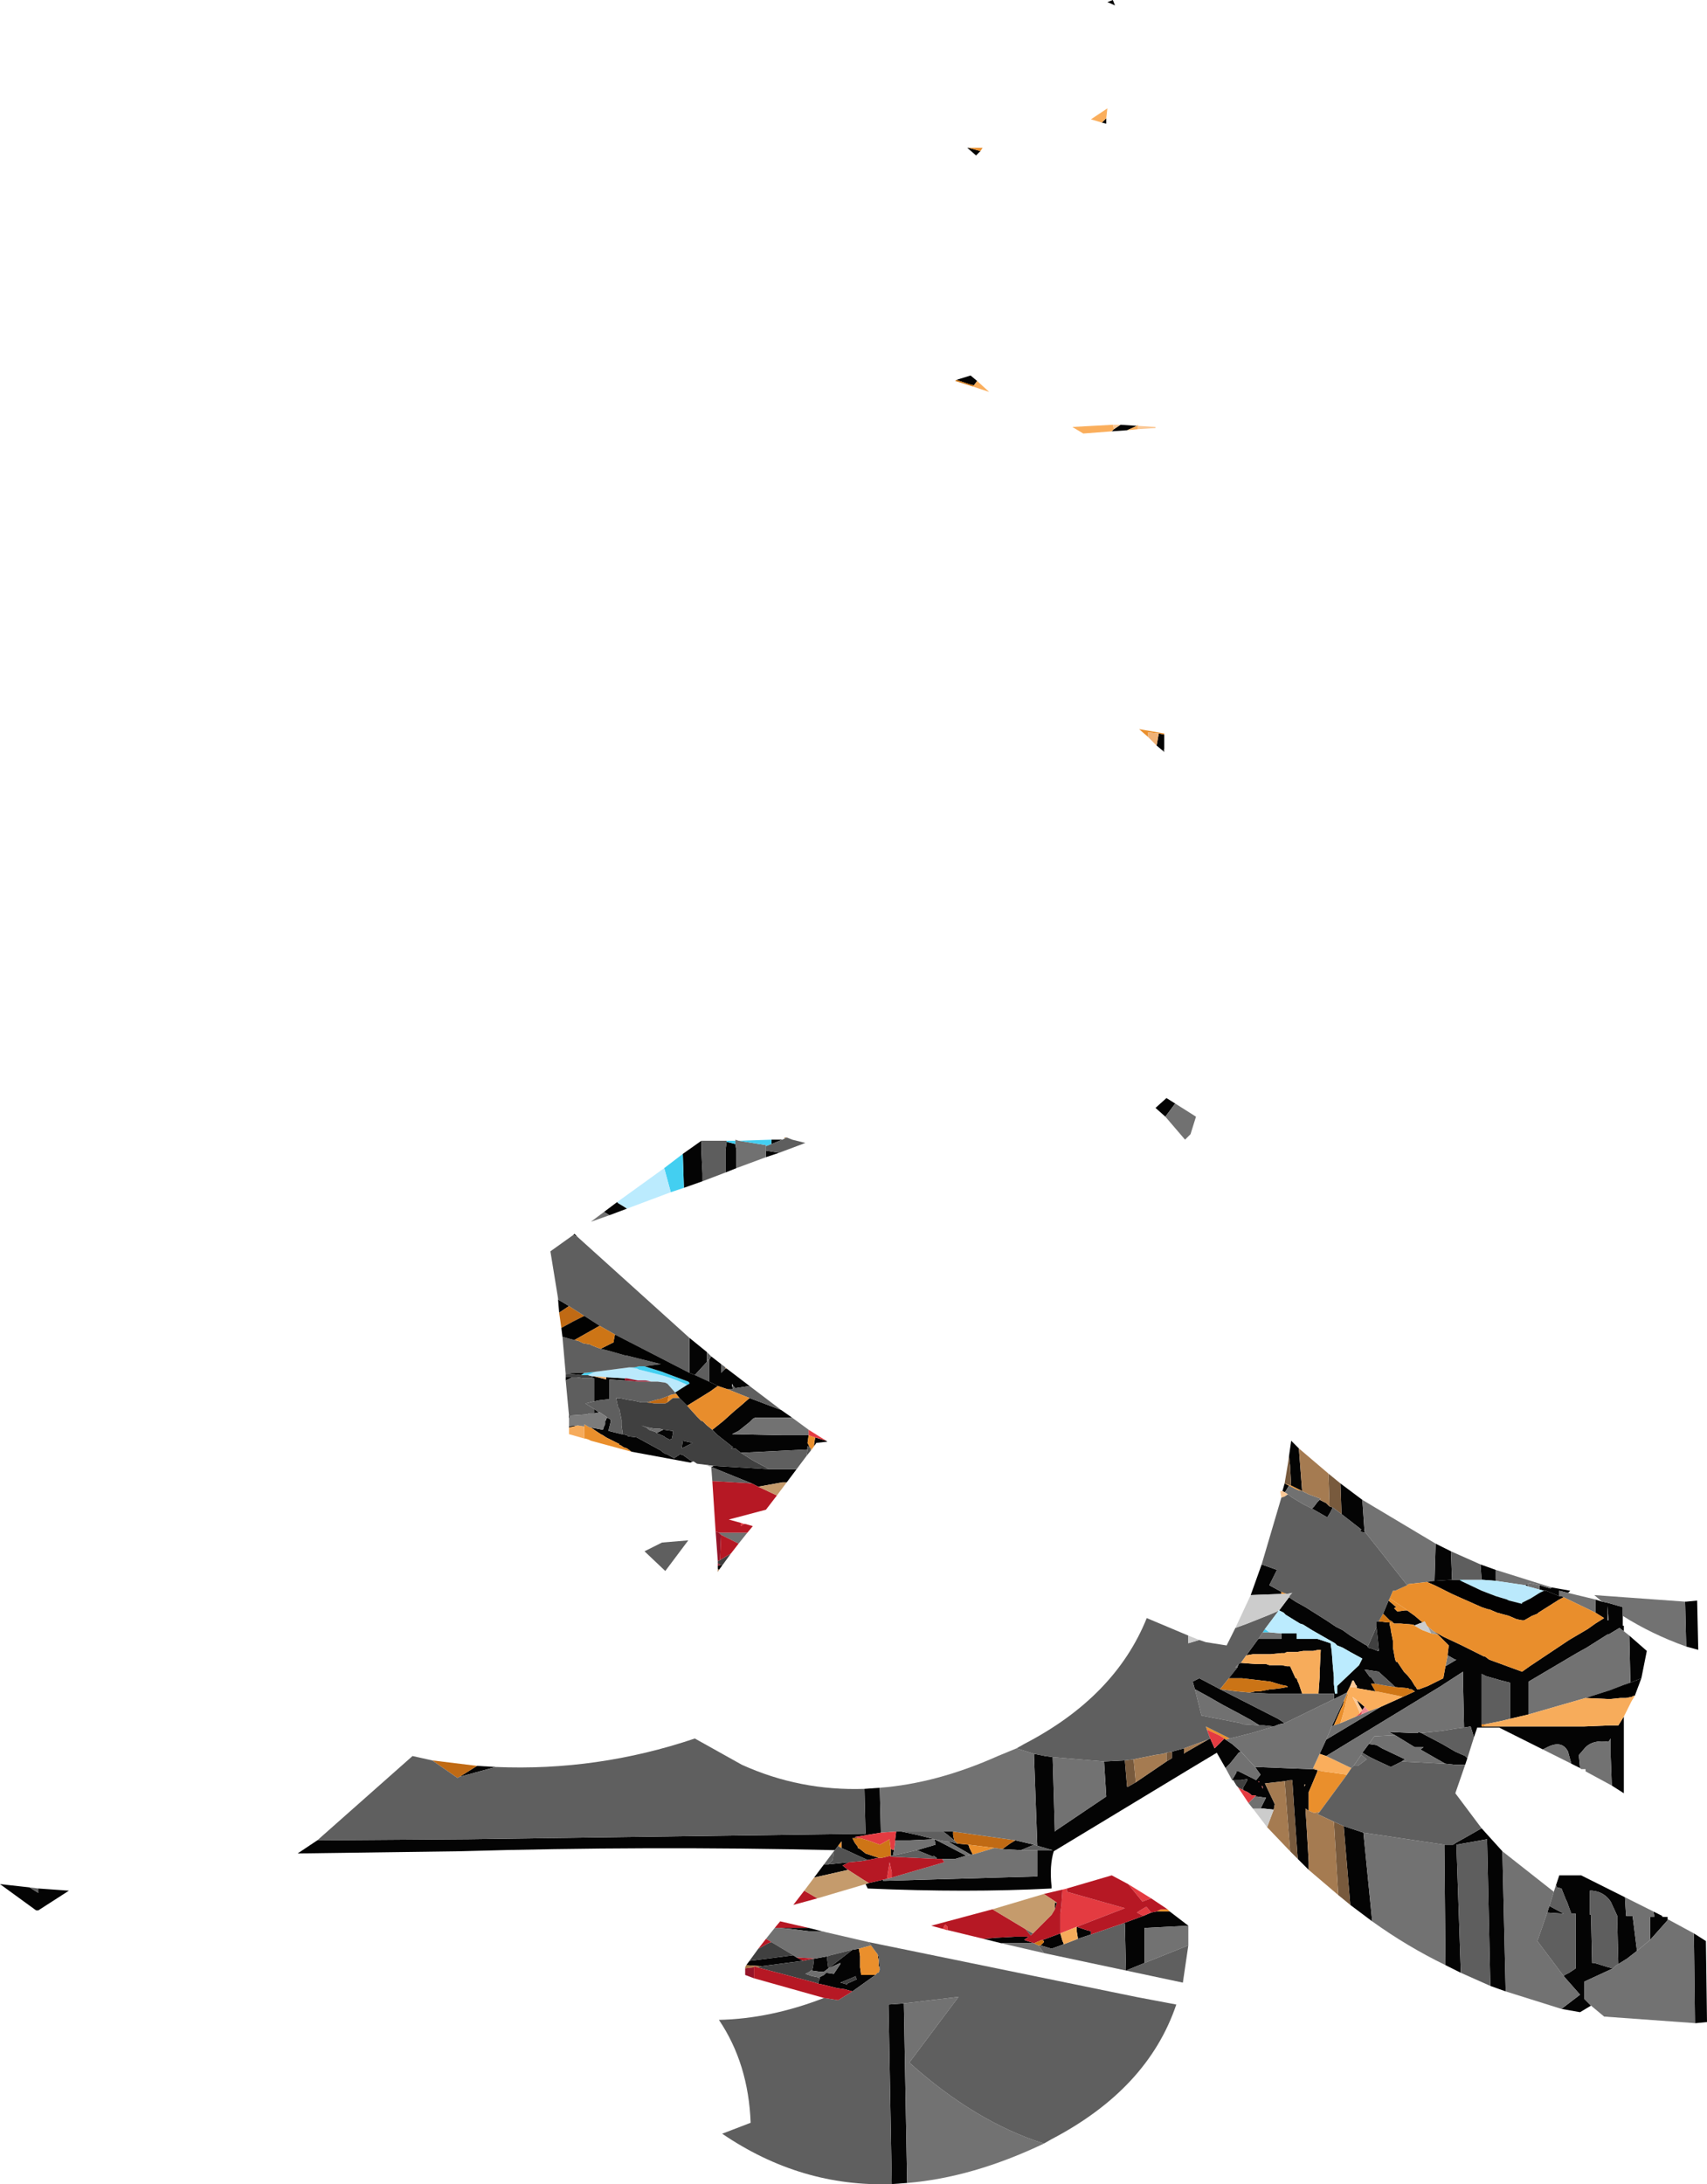 <?xml version="1.0" encoding="UTF-8" standalone="no"?>
<svg xmlns:xlink="http://www.w3.org/1999/xlink" height="99.75px" width="78.0px" xmlns="http://www.w3.org/2000/svg">
  <g transform="matrix(1.0, 0.0, 0.0, 1.0, -24.95, 39.15)">
    <path d="M75.8 -39.15 L75.9 -38.9 Q75.7 -39.0 75.55 -39.05 L75.8 -39.15 M69.2 -32.4 L69.75 -32.25 69.55 -32.05 69.15 -32.4 69.2 -32.4 M75.5 -33.75 L75.5 -33.5 75.3 -33.55 75.5 -33.75 M76.15 -19.75 L76.9 -19.7 76.45 -19.5 75.75 -19.45 75.85 -19.55 76.15 -19.75 M68.65 -21.8 L69.3 -22.0 69.6 -21.75 69.45 -21.55 69.25 -21.6 68.65 -21.8 M77.9 -5.65 L78.15 -5.6 78.15 -4.95 78.1 -4.85 77.8 -5.1 77.9 -5.65 M95.5 33.5 L95.3 33.45 95.3 33.25 95.8 33.4 95.85 33.35 96.7 33.5 96.6 33.6 96.2 33.5 96.2 33.75 95.6 33.5 95.5 33.5 M94.75 33.3 L94.65 33.25 94.75 33.2 94.75 33.3 M93.3 33.05 L92.65 33.0 92.6 32.3 93.3 32.55 93.3 33.05 M91.3 33.0 L90.5 33.05 90.55 31.35 91.25 31.7 91.3 33.0 M91.0 36.95 L91.5 36.65 91.45 36.65 91.1 36.45 91.1 36.4 91.15 36.0 90.8 35.65 90.65 35.5 90.45 35.35 90.9 35.6 91.75 36.0 92.75 36.5 92.8 36.5 93.0 36.65 94.5 37.2 94.85 36.95 95.45 36.55 96.2 36.05 96.65 35.75 97.5 35.25 97.85 35.0 98.25 34.75 97.85 34.5 97.85 33.9 98.15 34.0 98.4 34.05 98.4 34.15 98.4 34.85 98.45 34.85 98.4 34.2 98.4 34.05 99.1 34.25 99.1 34.65 99.1 35.1 99.15 35.1 99.15 35.35 98.95 35.2 98.45 35.5 98.4 35.5 97.45 36.1 97.0 36.35 94.8 37.65 94.8 37.75 94.8 39.15 93.95 39.35 93.95 37.75 93.95 37.7 93.55 37.6 92.85 37.4 92.65 37.3 92.65 37.45 92.65 39.6 92.65 39.7 92.75 39.7 92.8 39.7 93.2 39.7 93.55 39.7 93.9 39.7 93.95 39.7 94.8 39.7 95.05 39.7 95.75 39.7 96.6 39.7 97.35 39.7 98.55 39.65 98.9 39.65 99.15 39.25 99.15 42.75 98.6 42.4 98.55 41.05 98.55 40.25 98.45 40.4 Q97.75 40.3 97.4 40.65 L97.1 41.0 97.1 41.1 97.15 41.6 96.75 41.4 96.6 40.85 Q96.35 40.35 95.75 40.6 L95.45 40.75 93.45 39.75 92.45 39.75 92.3 40.2 92.15 39.7 91.85 39.75 91.8 37.6 91.8 37.2 90.95 37.75 90.8 37.85 87.6 39.8 85.55 41.05 85.25 40.95 85.55 40.3 88.05 38.8 89.05 38.35 89.6 38.1 89.45 38.0 89.35 38.0 89.3 37.95 89.25 37.95 88.7 37.9 88.55 37.75 88.0 37.25 87.95 37.2 87.3 37.1 87.55 37.45 87.6 37.45 87.8 37.75 87.6 37.75 87.8 38.1 86.95 37.95 86.95 37.85 86.9 37.8 86.8 37.6 86.75 37.6 86.65 37.85 86.5 38.15 86.4 38.2 85.9 38.45 85.9 38.2 85.2 38.2 85.2 38.15 85.25 37.45 85.25 37.25 85.3 36.2 85.2 36.2 84.95 36.25 84.5 36.25 84.2 36.3 84.15 36.3 83.75 36.3 83.65 36.35 83.5 36.35 83.0 36.4 82.85 36.4 82.2 36.4 81.9 36.45 82.45 35.7 82.95 35.7 83.35 35.7 83.5 35.7 83.5 35.45 83.75 35.45 84.2 35.45 84.2 35.7 84.55 35.7 84.9 35.7 85.05 35.7 85.15 35.7 85.75 35.9 85.8 36.25 85.85 36.9 85.9 37.45 85.9 37.75 85.95 38.2 86.05 38.2 86.05 37.85 87.05 36.9 87.2 36.6 86.65 36.3 86.3 36.1 86.05 36.0 85.95 35.9 84.9 35.3 84.5 35.05 84.35 35.0 83.7 34.6 83.6 34.5 83.4 34.4 83.85 33.8 84.15 34.0 84.6 34.25 85.55 34.85 86.0 35.15 86.3 35.3 86.65 35.55 87.3 35.95 87.4 36.0 87.45 36.05 87.45 36.1 87.65 36.15 87.9 36.25 87.95 36.25 87.95 36.15 87.9 35.65 87.85 35.2 87.85 35.15 87.85 35.0 87.85 34.9 87.95 34.9 88.35 34.95 88.45 34.95 88.45 35.05 88.5 35.25 88.5 35.3 88.6 35.8 88.6 35.9 88.6 36.0 88.6 36.1 88.7 36.65 88.75 36.75 88.8 36.75 89.1 37.2 89.25 37.35 89.45 37.6 89.6 37.85 89.65 37.9 89.7 38.0 89.8 38.0 90.2 37.85 90.9 37.5 91.0 36.95 M101.95 34.0 L102.0 34.0 102.5 33.95 102.55 36.2 102.0 36.05 101.95 34.0 M99.4 35.55 L100.2 36.25 99.95 37.5 99.45 37.7 99.4 35.55 M86.2 28.6 L87.2 29.35 87.3 30.8 87.35 30.85 87.3 30.85 87.1 30.8 87.15 30.7 86.25 30.0 86.2 28.6 M83.95 28.7 L83.9 27.8 83.85 27.35 83.95 26.65 84.15 26.85 84.3 27.0 84.4 28.3 84.45 28.95 83.95 28.7 M83.65 29.0 L83.55 28.95 83.65 28.6 83.75 28.65 83.85 28.7 83.7 28.95 83.65 29.0 M84.9 29.75 L84.95 29.7 85.0 29.65 85.15 29.45 85.25 29.35 85.55 29.5 85.7 29.65 85.85 29.7 85.8 29.8 85.75 29.9 85.6 30.15 84.9 29.75 M83.5 33.65 L83.45 33.65 82.1 33.7 82.6 32.3 83.3 32.55 82.95 33.25 83.5 33.55 83.5 33.65 M72.2 40.95 L72.7 41.05 73.05 41.1 73.15 44.5 73.2 44.45 75.5 42.9 75.4 41.3 76.35 41.25 76.45 42.45 76.5 42.45 76.85 42.25 78.25 41.3 78.5 41.15 78.5 41.05 78.5 40.85 79.05 40.7 79.05 40.95 79.1 40.9 80.15 40.3 80.25 40.25 80.45 40.7 80.55 40.6 80.85 40.3 80.9 40.25 80.95 40.3 81.25 40.5 81.65 40.85 81.55 40.9 81.35 41.15 81.15 41.4 81.0 41.55 80.95 41.6 80.55 40.9 79.3 41.65 73.1 45.4 Q72.9 46.05 73.0 47.0 L73.0 47.1 Q69.15 47.3 64.6 47.1 L64.5 46.9 64.65 46.85 65.3 46.7 65.3 46.75 65.4 46.75 72.35 46.55 72.35 45.35 73.05 45.35 72.35 45.15 72.2 41.05 72.2 40.95 M83.15 39.7 L82.7 39.65 82.6 39.65 82.5 39.65 82.1 39.4 81.55 39.1 80.8 38.7 80.1 38.3 79.55 38.0 79.45 37.65 79.75 37.5 79.85 37.55 80.7 38.0 83.25 39.3 83.35 39.35 83.65 39.55 83.4 39.6 83.15 39.7 M89.25 34.4 L89.6 34.65 89.95 34.95 89.8 35.0 89.55 35.1 89.55 35.05 88.95 35.0 88.65 35.0 88.55 34.9 88.45 34.85 88.15 34.55 88.4 33.95 88.75 34.25 88.65 34.3 88.8 34.45 89.15 34.4 89.25 34.4 M88.7 40.1 L88.4 39.95 89.5 40.0 89.75 40.0 89.75 39.95 89.9 40.0 90.85 40.5 91.45 40.85 91.9 41.05 91.95 41.1 92.0 41.15 91.9 41.45 91.45 41.45 91.0 41.4 90.9 41.35 89.85 40.75 90.0 40.65 89.6 40.65 88.7 40.1 M86.95 38.5 L87.3 38.8 87.2 38.95 87.05 38.7 86.95 38.5 M86.5 38.2 L86.35 38.55 86.35 38.6 86.3 38.75 86.25 38.85 85.9 39.65 85.8 39.7 86.5 38.2 M87.5 40.5 L87.85 40.55 88.1 40.7 89.15 41.2 89.0 41.3 88.5 41.55 87.85 41.25 87.55 41.1 87.2 40.9 87.5 40.5 M86.35 44.25 L87.25 44.55 87.65 48.6 86.65 47.85 86.35 44.25 M90.95 45.1 L91.35 45.1 91.5 45.0 91.95 44.75 92.65 44.35 93.6 45.4 93.75 51.8 93.05 51.55 92.9 44.85 91.5 45.1 91.7 50.95 91.0 50.6 90.95 45.15 90.95 45.1 M81.25 42.15 L81.45 41.8 81.45 41.75 81.55 41.75 82.35 42.15 82.55 41.9 82.3 41.55 84.85 41.65 84.95 41.65 85.15 41.7 85.15 41.75 84.9 42.35 84.75 42.7 84.75 42.8 84.75 43.55 84.6 43.45 84.65 44.2 84.75 45.9 84.75 46.25 84.6 46.1 84.25 45.75 84.1 43.65 84.0 42.15 83.9 42.15 83.65 42.2 82.75 42.3 83.2 43.25 83.15 43.5 82.7 43.45 82.55 43.45 82.8 42.95 82.75 42.95 82.4 42.9 82.3 42.9 82.35 42.85 82.15 42.85 Q82.0 42.7 81.85 42.65 L81.75 42.6 81.75 42.5 81.95 42.15 81.95 42.1 81.65 42.15 81.3 42.15 81.25 42.15 M82.45 42.25 L82.5 42.25 82.45 42.2 82.45 42.25 M82.65 42.45 L82.6 42.4 82.65 42.55 82.65 42.45 M84.55 42.45 L84.6 42.35 84.55 42.35 84.55 42.45 M96.4 51.1 L96.45 51.05 96.65 50.95 96.95 50.75 96.95 48.25 96.75 48.25 96.55 47.7 96.5 47.6 96.4 47.35 96.3 47.1 96.1 47.05 96.05 46.95 96.2 46.5 97.2 46.5 99.2 47.5 99.25 48.35 99.55 48.35 99.75 49.95 99.3 50.3 98.9 50.55 98.85 48.6 98.85 48.35 98.55 47.7 Q98.25 47.25 97.7 47.2 L97.65 47.2 97.6 47.2 97.6 47.3 97.6 48.1 97.6 48.3 97.65 48.3 97.7 50.5 97.8 50.5 98.45 50.7 98.65 50.75 97.35 51.35 97.35 51.85 97.35 52.15 97.65 52.45 97.15 52.75 96.3 52.6 97.15 51.95 96.4 51.1 M95.75 47.9 L96.4 48.25 95.65 48.2 95.75 47.9 M100.9 48.35 L100.9 48.4 100.95 48.4 101.15 48.4 101.15 48.5 101.15 48.55 100.35 49.45 100.35 48.4 100.55 48.4 100.5 48.15 100.9 48.35 M102.35 49.15 L102.9 49.5 102.95 53.2 102.45 53.25 102.4 53.25 102.35 49.15 M78.2 11.85 L77.75 11.45 78.25 11.0 78.65 11.25 78.2 11.85 M60.55 13.5 L59.95 13.7 59.95 13.4 60.55 13.5 M58.6 14.2 L58.1 14.4 58.1 14.05 58.1 14.0 58.1 13.4 58.15 13.0 58.55 13.1 58.6 13.4 58.6 13.8 58.6 14.2 M57.05 14.8 L56.2 15.1 56.15 13.55 57.0 12.95 57.0 13.45 57.05 14.45 57.05 14.7 57.05 14.8 M53.6 16.05 L52.8 16.35 52.55 16.2 53.15 15.75 53.2 15.8 53.45 15.95 53.6 16.05 M60.2 12.9 L60.7 12.9 60.2 13.1 60.2 12.9 M50.5 20.8 L50.45 20.2 50.95 20.5 50.5 20.8 M51.15 17.25 L51.2 17.2 51.35 17.35 51.15 17.25 M56.45 21.95 L57.25 22.6 57.25 22.95 57.25 23.05 56.7 23.65 56.45 23.55 56.45 23.35 56.45 22.75 56.45 22.4 56.45 22.35 56.45 22.15 56.45 22.1 56.45 21.95 M57.45 22.8 L57.9 23.15 57.9 23.55 58.1 23.35 58.15 23.35 59.2 24.15 58.55 24.25 58.45 24.15 58.4 24.05 58.4 24.15 58.45 24.3 58.2 24.3 57.75 24.15 57.35 23.95 57.35 23.45 57.35 22.95 57.45 22.8 M60.65 25.25 L61.15 25.6 60.95 25.6 59.45 25.6 59.35 25.65 59.2 25.8 58.7 26.2 58.4 26.35 60.75 26.4 61.65 26.4 61.75 26.4 61.9 26.4 61.85 26.75 61.95 26.95 61.85 26.9 61.85 27.05 58.8 27.2 58.55 27.0 58.35 27.0 58.45 26.95 57.75 26.4 57.5 26.15 58.0 25.75 58.5 25.3 58.8 25.05 59.2 24.7 60.65 25.25 M62.7 26.65 L62.75 26.7 62.7 26.7 62.25 26.75 62.15 26.9 62.15 26.8 62.2 26.5 62.7 26.65 M61.35 27.95 L60.9 28.55 60.85 28.55 60.7 28.55 59.6 28.75 59.3 28.6 57.45 27.85 57.4 27.85 57.45 27.85 57.55 27.8 57.6 27.8 60.1 27.95 61.35 27.95 M57.95 32.35 L57.8 32.55 57.75 32.5 57.75 32.35 57.85 32.35 57.85 32.3 57.95 32.35 M56.6 27.6 L56.5 27.65 53.8 27.15 53.6 27.0 53.45 26.95 53.3 26.85 53.25 26.85 53.25 26.8 52.65 26.5 52.5 26.4 52.4 26.35 51.95 26.05 52.5 26.15 52.55 26.0 52.6 25.9 52.6 25.85 52.6 25.75 52.65 25.7 52.65 25.65 52.7 25.6 52.8 25.65 52.85 25.7 52.85 25.75 52.85 25.8 52.75 26.2 53.35 26.35 53.4 26.35 53.6 26.4 53.65 26.45 54.05 26.5 55.15 27.1 55.2 27.15 55.35 27.25 55.4 27.25 55.75 27.45 55.9 27.35 56.05 27.25 56.1 27.3 56.15 27.3 56.5 27.55 56.6 27.6 M50.95 26.05 L50.95 26.0 51.15 25.95 51.35 25.95 50.95 26.05 M50.95 25.65 L50.95 25.5 51.0 25.5 50.95 25.65 M50.8 23.9 L50.8 23.75 51.1 23.75 50.8 23.9 M52.05 23.7 L52.65 23.85 52.65 23.75 53.5 23.8 53.5 23.9 52.8 23.85 52.8 24.25 52.8 24.3 52.8 24.4 52.8 24.75 52.35 24.8 52.1 24.85 52.1 24.7 52.1 24.25 52.1 23.95 52.1 23.9 52.1 23.8 52.0 23.8 52.05 23.7 M56.1 27.0 L56.15 26.65 56.6 26.75 56.1 27.0 M54.95 26.3 L55.05 26.25 55.15 26.2 55.25 26.15 55.3 26.15 55.65 26.2 55.7 26.2 55.7 26.3 55.65 26.55 55.55 26.6 55.35 26.5 55.3 26.45 54.95 26.3 M52.1 25.4 L52.1 25.2 52.3 25.35 52.35 25.35 52.1 25.4 M45.95 42.0 L46.75 41.5 47.6 41.55 45.95 42.0 M39.45 44.9 L46.35 44.85 64.5 44.6 64.45 42.55 65.15 42.5 65.2 44.55 64.0 44.75 64.15 44.8 64.05 44.8 63.9 44.8 63.95 44.9 64.0 45.0 64.15 45.2 64.15 45.25 64.25 45.3 64.5 45.5 65.1 45.7 64.6 45.8 63.4 45.25 63.4 45.2 63.4 45.05 63.4 44.95 63.25 45.15 63.1 45.35 Q54.55 45.15 45.95 45.4 L38.55 45.5 39.45 44.9 M60.55 48.9 L61.2 48.9 61.9 48.9 62.7 49.1 62.45 49.05 61.9 49.05 61.1 48.95 60.55 48.9 M61.2 50.15 L61.35 50.25 61.65 50.4 59.75 50.65 59.05 50.6 59.2 50.4 59.25 50.4 61.2 50.15 M62.2 50.3 L62.75 50.2 62.75 50.35 62.8 50.75 63.9 49.9 64.2 49.85 64.25 50.2 64.25 50.4 64.25 50.6 64.25 50.7 64.3 51.05 64.85 51.05 64.95 51.05 63.9 51.8 63.55 51.7 63.2 51.65 62.6 51.5 62.35 51.45 62.35 51.35 62.4 51.25 62.4 51.2 62.4 51.15 62.6 51.05 62.7 50.95 63.05 51.0 63.35 50.55 63.35 50.5 62.8 50.75 62.6 50.9 62.4 50.9 62.05 50.85 62.1 50.7 62.15 50.3 62.2 50.3 M65.65 45.3 L65.8 45.35 65.75 45.6 65.65 45.6 65.65 45.3 M65.85 44.9 L65.9 44.5 66.15 44.5 66.85 44.65 67.65 44.85 66.55 44.9 66.1 44.9 65.85 44.9 M62.8 46.0 L63.75 45.9 63.45 46.05 63.7 46.25 62.15 46.6 62.6 46.0 62.8 46.0 M68.0 45.75 L67.75 45.75 67.75 45.7 67.6 45.6 67.6 45.65 66.85 45.35 67.7 45.1 67.65 44.85 68.05 45.05 69.1 45.6 68.6 45.75 68.0 45.75 M71.6 45.35 L70.75 45.3 71.1 45.05 71.35 44.9 72.2 45.1 71.6 45.35 M69.4 45.55 L69.3 45.55 68.35 45.0 68.3 44.95 68.7 45.05 69.2 45.1 69.25 45.25 69.4 45.55 M68.5 44.5 L68.5 44.65 68.55 44.9 68.25 44.65 68.05 44.5 68.5 44.5 M78.4 48.15 L79.25 48.8 77.3 48.9 77.25 48.9 77.25 50.5 76.4 50.85 76.35 48.7 76.25 48.7 77.2 48.35 77.55 48.2 77.8 48.15 78.4 48.15 M70.7 49.6 L69.9 49.4 70.45 49.35 71.35 49.3 71.9 49.3 71.95 49.3 71.75 49.45 72.2 49.6 72.0 49.6 71.9 49.6 70.7 49.6 M72.55 49.45 L72.6 49.45 73.4 49.15 73.5 49.5 73.55 49.6 73.55 49.65 73.0 49.85 72.5 49.7 72.65 49.55 72.65 49.5 72.55 49.45 M73.15 48.05 L73.15 47.75 73.25 47.75 73.15 48.05 M74.2 49.4 L74.2 49.35 74.15 49.05 74.15 48.85 74.6 49.0 74.8 49.05 74.8 49.1 74.8 49.2 74.2 49.4 M26.7 47.1 L28.1 47.2 26.7 48.1 26.6 48.1 24.95 46.9 26.3 47.05 26.7 47.3 26.7 47.1 M66.4 60.55 L65.7 60.6 65.55 52.4 66.25 52.35 66.4 60.55 M65.05 50.1 L65.1 50.2 65.15 50.8 65.1 50.6 65.1 50.4 65.05 50.1 M64.05 51.15 L64.05 51.1 63.95 51.15 63.35 51.4 63.55 51.45 63.65 51.5 63.65 51.45 64.1 51.25 64.05 51.15" fill="#010101" fill-opacity="0.984" fill-rule="evenodd" stroke="none"/>
    <path d="M58.1 14.4 L57.05 14.8 57.05 14.7 57.05 14.45 57.0 13.45 57.0 12.95 58.15 12.95 58.15 13.0 58.1 13.4 58.1 14.0 58.1 14.05 58.1 14.4 M57.25 22.6 L57.45 22.8 57.35 22.95 57.3 22.95 57.25 23.05 57.25 22.95 57.25 22.6" fill="#5d5d5d" fill-rule="evenodd" stroke="none"/>
    <path d="M50.6 21.5 L50.5 20.8 50.95 20.5 51.65 20.95 51.15 21.2 50.6 21.5 M54.5 24.9 L55.05 24.75 55.1 24.75 55.5 24.6 55.5 24.65 55.45 24.9 55.35 24.95 55.3 24.95 55.15 24.95 54.95 24.95 54.85 24.95 54.5 24.9 M46.75 41.5 L45.95 42.0 45.85 42.05 44.7 41.25 46.75 41.5 M70.75 45.3 L70.4 45.25 69.2 45.1 68.7 45.05 68.55 44.9 68.5 44.65 68.5 44.5 71.35 44.9 71.1 45.05 70.75 45.3" fill="#c06a14" fill-rule="evenodd" stroke="none"/>
    <path d="M95.3 33.45 L94.75 33.3 94.75 33.2 94.85 33.15 95.3 33.25 95.3 33.45 M91.1 36.45 L91.45 36.65 91.5 36.65 91.0 36.95 91.1 36.45 M88.05 38.8 L85.55 40.3 85.8 39.7 85.9 39.65 86.2 39.55 86.9 39.25 87.15 39.15 87.5 39.0 88.05 38.8 M95.45 40.75 L95.75 40.6 Q96.35 40.35 96.6 40.85 L96.75 41.4 95.45 40.75 M83.8 29.1 L83.65 29.0 83.7 28.95 83.85 28.7 83.95 28.75 84.25 28.9 84.45 28.95 84.75 29.1 85.3 29.3 85.25 29.35 85.15 29.45 85.0 29.65 84.95 29.7 84.9 29.75 84.5 29.55 84.0 29.25 83.8 29.1 M81.5 37.0 L81.4 37.0 81.55 36.85 81.5 37.0 M82.5 39.65 L81.75 39.6 81.65 39.55 80.1 39.25 79.85 39.2 79.55 38.0 80.1 38.3 80.8 38.7 81.55 39.1 82.1 39.4 82.5 39.65 M88.7 40.1 L89.6 40.65 90.0 40.65 89.85 40.75 90.9 41.35 91.0 41.4 90.9 41.4 89.0 41.3 89.15 41.2 88.1 40.7 87.85 40.55 87.5 40.5 87.75 40.15 88.7 40.1 M87.15 41.0 L87.4 41.2 87.0 41.5 86.8 41.5 87.15 41.0 M80.95 41.6 L81.0 41.55 81.15 41.4 81.35 41.15 81.55 40.9 81.65 40.85 82.3 41.55 82.55 41.9 82.35 42.15 81.55 41.75 81.45 41.75 81.45 41.8 81.25 42.15 80.95 41.6 M99.75 49.95 L99.55 48.35 99.25 48.35 99.2 47.5 100.5 48.15 100.55 48.4 100.35 48.4 100.35 49.45 99.75 49.95 M78.65 11.25 L79.6 11.85 79.35 12.65 79.1 12.9 78.2 11.85 78.65 11.25 M59.95 13.7 L58.6 14.2 58.6 13.8 58.6 13.4 58.55 13.1 58.55 12.95 58.55 12.9 58.7 12.95 59.95 13.15 59.95 13.2 59.95 13.3 59.95 13.4 59.95 13.7 M52.8 16.35 L51.95 16.65 52.55 16.2 52.8 16.35 M59.1 30.85 L58.7 31.35 57.9 30.95 57.8 30.85 57.9 30.85 59.1 30.85 M60.35 48.9 L60.55 48.9 61.1 48.95 61.9 49.05 62.45 49.05 62.7 49.1 64.65 49.55 64.75 49.7 64.2 49.85 63.9 49.9 62.9 50.15 62.75 50.2 62.2 50.3 61.35 50.25 61.2 50.15 60.2 49.55 59.95 49.4 60.35 48.9 M69.3 45.55 L69.1 45.6 68.05 45.05 67.65 44.85 68.15 44.95 68.25 44.95 68.35 45.0 69.3 45.55 M72.65 50.05 L70.7 49.6 71.9 49.6 72.0 49.6 72.2 49.6 72.4 49.7 72.65 50.05" fill="#717171" fill-rule="evenodd" stroke="none"/>
    <path d="M69.75 -32.25 L69.2 -32.4 69.85 -32.4 69.75 -32.25 M77.4 -5.5 L77.0 -5.85 78.15 -5.65 78.15 -5.6 77.9 -5.65 77.4 -5.7 77.4 -5.5 M91.0 36.95 L90.9 37.5 90.2 37.85 89.8 38.0 89.7 38.0 89.65 37.9 89.6 37.85 89.45 37.6 89.25 37.35 89.1 37.2 88.8 36.75 88.75 36.75 88.7 36.65 88.6 36.1 88.6 36.0 88.6 35.9 88.6 35.8 88.5 35.3 88.5 35.25 88.45 35.05 88.45 34.95 88.65 35.0 88.95 35.0 89.55 35.05 89.55 35.1 89.6 35.1 89.85 35.25 89.95 35.3 90.35 35.45 90.65 35.5 90.8 35.65 91.15 36.0 91.1 36.4 91.1 36.45 91.0 36.95 M92.8 39.7 L92.75 39.7 92.65 39.7 92.65 39.6 92.8 39.6 92.8 39.7 M83.95 28.7 L84.45 28.95 84.25 28.9 83.95 28.75 83.85 28.7 83.75 28.65 83.65 28.6 83.95 28.7 M84.75 29.1 L84.45 28.95 84.75 29.1 M83.75 33.65 L83.5 33.65 83.5 33.55 83.75 33.65 M80.1 39.85 L80.05 39.7 80.75 40.05 81.15 40.25 80.95 40.3 80.9 40.25 80.65 40.1 80.1 39.85 M88.45 33.85 L89.2 34.35 89.25 34.4 89.15 34.4 88.8 34.45 88.65 34.3 88.75 34.25 88.4 33.95 88.45 33.85 M86.5 38.2 L86.55 38.25 86.45 38.6 86.4 38.85 86.35 39.0 86.35 39.05 86.2 39.55 85.9 39.65 86.25 38.85 86.3 38.75 86.35 38.6 86.35 38.55 86.5 38.2 M86.5 41.9 L85.25 43.6 85.0 43.65 84.75 43.55 84.75 42.8 84.75 42.7 84.9 42.35 85.15 41.75 85.15 41.7 85.4 41.75 86.5 41.9 M62.15 26.9 L62.0 27.1 62.0 27.0 61.95 26.95 61.85 26.75 61.9 26.4 62.05 26.45 62.2 26.5 62.15 26.8 62.15 26.9 M53.8 27.15 L51.95 26.65 51.85 26.6 51.7 26.55 51.65 26.55 51.65 26.0 51.65 25.9 51.9 26.05 51.95 26.05 52.4 26.35 52.5 26.4 52.65 26.5 53.25 26.8 53.25 26.85 53.3 26.85 53.45 26.95 53.6 27.0 53.8 27.15 M55.85 24.5 L56.0 24.7 55.7 24.7 55.45 24.9 55.5 24.65 55.5 24.6 55.6 24.55 55.85 24.5 M64.2 49.85 L64.75 49.7 65.05 50.1 65.1 50.4 65.1 50.6 65.15 50.8 65.1 50.95 65.05 50.95 64.95 51.05 64.85 51.05 64.3 51.05 64.25 50.7 64.25 50.6 64.25 50.4 64.25 50.2 64.2 49.85 M63.25 45.15 L63.4 44.95 63.4 45.05 63.4 45.2 63.4 45.25 63.3 45.2 63.25 45.15 M70.4 45.25 L69.4 45.55 69.25 45.25 69.2 45.1 70.4 45.25" fill="#ea8f2c" fill-rule="evenodd" stroke="none"/>
    <path d="M75.3 -33.55 L74.8 -33.7 75.55 -34.2 75.5 -33.75 75.3 -33.55 M76.9 -19.7 L76.95 -19.75 76.95 -19.7 76.95 -19.55 76.45 -19.5 76.9 -19.7 M75.75 -19.45 L74.45 -19.35 73.95 -19.65 75.8 -19.75 75.85 -19.55 75.75 -19.45 M69.6 -21.75 L70.15 -21.25 69.4 -21.5 69.45 -21.55 69.6 -21.75 M86.5 38.15 L86.65 37.85 86.65 37.9 86.8 37.9 86.85 37.9 86.95 37.95 87.8 38.1 87.85 38.1 88.85 38.3 89.05 38.35 88.05 38.8 87.5 39.0 87.3 38.8 86.95 38.5 86.75 38.35 86.9 38.65 87.1 39.1 86.9 39.25 86.2 39.55 86.35 39.05 86.35 39.0 86.4 38.85 86.45 38.6 86.55 38.25 86.5 38.2 86.5 38.15 M85.25 40.95 L85.55 41.05 86.7 41.6 86.5 41.9 85.4 41.75 85.2 41.7 84.95 41.6 85.25 40.95" fill="#faae5c" fill-rule="evenodd" stroke="none"/>
    <path d="M76.95 -19.7 L77.75 -19.65 77.75 -19.6 76.95 -19.55 76.95 -19.7 M75.8 -19.75 L76.15 -19.75 75.85 -19.55 75.8 -19.75 M86.65 37.85 L86.75 37.6 86.8 37.6 86.9 37.8 86.95 37.85 86.95 37.95 86.85 37.9 86.8 37.9 86.65 37.9 86.65 37.85 M83.5 29.25 L83.45 28.95 83.5 28.95 83.55 28.95 83.65 29.0 83.8 29.1 83.65 29.2 83.5 29.25 M87.1 39.1 L86.9 38.65 86.75 38.35 86.95 38.5 87.05 38.7 87.2 38.95 87.1 39.1" fill="#fbc895" fill-rule="evenodd" stroke="none"/>
    <path d="M69.4 -21.5 L68.6 -21.75 68.65 -21.8 69.25 -21.6 69.45 -21.55 69.4 -21.5 M88.45 34.95 L88.35 34.95 87.95 34.9 88.15 34.55 88.45 34.85 88.55 34.9 88.65 35.0 88.45 34.95 M87.8 38.1 L87.6 37.75 87.8 37.75 88.35 37.85 88.7 37.9 89.25 37.95 89.3 37.95 89.35 38.0 89.45 38.0 89.6 38.1 89.05 38.35 88.85 38.3 87.85 38.1 87.8 38.1" fill="#d07716" fill-rule="evenodd" stroke="none"/>
    <path d="M77.4 -5.5 L77.4 -5.7 77.9 -5.65 77.8 -5.1 77.4 -5.5" fill="#f0b175" fill-rule="evenodd" stroke="none"/>
    <path d="M78.15 -4.95 L78.15 -4.8 78.1 -4.85 78.15 -4.95 M87.85 35.15 L87.85 35.2 87.9 35.65 87.95 36.15 87.9 36.25 87.65 36.15 87.45 36.1 87.45 36.05 87.85 35.15 M81.3 42.15 L81.65 42.15 81.95 42.1 81.95 42.15 81.75 42.5 81.75 42.6 81.65 42.55 81.55 42.5 81.45 42.4 81.3 42.15 M58.35 31.8 L57.95 32.35 57.85 32.3 57.75 32.25 57.75 32.15 57.85 32.1 58.35 31.8 M57.2 27.75 L56.8 27.7 56.65 27.6 56.6 27.6 56.5 27.55 56.15 27.3 56.1 27.3 56.05 27.25 55.9 27.35 55.75 27.45 55.4 27.25 55.35 27.25 55.2 27.15 55.15 27.1 54.05 26.5 53.65 26.45 53.6 26.4 53.4 26.35 53.4 26.3 53.35 25.95 53.35 25.85 53.35 25.75 53.35 25.7 53.25 25.2 53.2 25.15 53.1 24.7 53.15 24.7 53.1 24.7 53.25 24.7 53.75 24.8 53.8 24.8 54.05 24.85 54.25 24.9 54.5 24.9 54.85 24.95 54.95 24.95 55.15 24.95 55.3 24.95 55.35 24.95 55.45 24.9 55.7 24.7 56.0 24.7 56.05 24.75 56.35 25.05 56.8 25.55 57.0 25.75 57.05 25.75 57.25 25.95 57.5 26.15 57.75 26.4 58.45 26.95 58.35 27.0 58.55 27.0 58.8 27.2 59.35 27.55 60.1 27.95 57.6 27.8 57.55 27.8 57.2 27.75 M50.8 23.75 L50.8 23.6 50.85 23.6 51.05 23.6 51.5 23.65 51.8 23.65 52.0 23.7 52.05 23.7 52.0 23.8 51.65 23.8 51.3 23.75 51.1 23.75 50.8 23.75 M56.1 27.0 L56.6 26.75 56.15 26.65 56.1 27.0 M55.25 26.15 L55.1 26.1 54.85 26.1 54.6 26.05 54.55 26.05 54.25 25.95 54.5 26.05 54.6 26.15 54.9 26.25 54.95 26.3 55.3 26.45 55.35 26.5 55.55 26.6 55.65 26.55 55.7 26.3 55.7 26.2 55.65 26.2 55.3 26.15 55.25 26.15 M60.2 49.55 L61.2 50.15 59.25 50.4 59.2 50.4 59.6 49.85 59.7 49.8 60.05 49.6 60.2 49.55 M62.75 50.2 L62.9 50.15 63.9 49.9 62.8 50.75 62.75 50.35 62.75 50.2 M62.4 51.2 L62.4 51.25 62.35 51.35 62.35 51.45 62.2 51.4 59.55 50.7 59.75 50.65 61.65 50.4 62.15 50.3 62.1 50.7 62.05 50.85 62.0 50.85 61.95 50.9 61.75 51.0 62.05 51.1 62.3 51.15 62.4 51.2 M64.05 51.15 L64.1 51.25 63.65 51.45 63.65 51.5 63.55 51.45 63.35 51.4 63.95 51.15 64.05 51.1 64.05 51.15" fill="#404040" fill-rule="evenodd" stroke="none"/>
    <path d="M94.65 33.25 L93.3 33.05 93.3 32.55 95.85 33.35 95.8 33.4 95.3 33.25 94.85 33.15 94.75 33.2 94.65 33.25 M90.5 33.05 L90.15 33.1 89.3 33.2 89.25 33.25 87.35 30.85 87.3 30.8 87.2 29.35 90.55 31.35 90.5 33.05 M96.4 33.8 L96.3 33.75 96.2 33.75 96.2 33.5 96.6 33.6 97.85 33.9 97.85 34.5 96.4 33.8 M83.5 35.45 L83.5 35.7 83.35 35.7 82.95 35.7 82.45 35.7 82.65 35.4 82.95 35.4 83.5 35.45 M85.9 38.45 L86.4 38.2 86.5 38.15 86.5 38.2 85.8 39.7 85.55 40.3 85.25 40.95 84.95 41.6 84.95 41.65 84.85 41.65 82.3 41.55 81.65 40.85 81.25 40.5 80.95 40.3 81.15 40.25 82.15 40.0 83.15 39.7 83.4 39.6 83.65 39.55 85.9 38.45 M85.55 41.05 L87.6 39.8 90.8 37.85 90.95 37.75 91.8 37.2 91.8 37.6 91.85 39.75 91.45 39.8 90.85 39.9 89.9 40.0 89.75 39.95 89.75 40.0 89.5 40.0 88.4 39.95 88.7 40.1 87.75 40.15 87.5 40.5 87.2 40.9 87.15 41.0 86.8 41.5 86.7 41.6 85.55 41.05 M97.15 41.6 L97.1 41.1 97.1 41.0 97.4 40.65 Q97.75 40.3 98.45 40.4 L98.55 40.25 98.55 41.05 98.6 42.4 97.4 41.75 97.4 41.65 97.2 41.65 97.15 41.6 M94.8 39.15 L94.8 37.75 94.8 37.65 97.0 36.35 97.45 36.1 98.4 35.5 98.45 35.5 98.95 35.2 99.15 35.35 99.4 35.55 99.45 37.7 99.15 37.8 98.5 38.05 97.4 38.4 94.8 39.15 M99.1 34.65 L99.1 34.25 98.4 34.05 98.4 34.2 98.45 34.85 98.4 34.85 98.4 34.15 98.4 34.05 98.15 34.0 97.8 33.7 101.95 34.0 102.0 36.05 Q100.45 35.5 99.1 34.65 M71.4 40.7 L72.2 40.95 72.2 41.05 72.35 45.15 72.2 45.1 71.35 44.9 68.5 44.5 68.05 44.5 66.15 44.5 65.9 44.5 65.2 44.55 65.15 42.5 Q67.75 42.3 70.55 41.05 L71.4 40.7 M73.05 41.1 L75.4 41.3 75.5 42.9 73.2 44.45 73.15 44.5 73.05 41.1 M87.25 44.55 L90.95 45.1 90.95 45.15 91.0 50.6 Q89.25 49.75 87.65 48.6 L87.25 44.55 M93.75 51.8 L93.6 45.4 95.95 47.25 95.75 47.9 95.65 48.2 95.2 49.5 96.4 51.1 97.15 51.95 96.3 52.6 93.75 51.8 M97.65 52.45 L97.35 52.15 97.35 51.85 97.35 51.35 98.65 50.75 98.75 50.65 98.9 50.55 99.3 50.3 99.75 49.95 100.35 49.45 101.15 48.55 101.15 48.5 102.35 49.15 102.4 53.25 98.25 52.95 97.65 52.45 M100.95 48.4 L100.9 48.4 100.9 48.35 100.95 48.4 M61.15 25.6 L61.9 26.15 61.9 26.4 61.75 26.4 61.65 26.4 60.75 26.4 58.4 26.35 58.7 26.2 59.2 25.8 59.35 25.65 59.45 25.6 60.95 25.6 61.15 25.6 M65.8 45.35 L65.85 45.0 65.85 44.9 66.1 44.9 66.55 44.9 67.65 44.85 67.7 45.1 66.85 45.35 65.75 45.6 65.8 45.35 M65.3 46.7 L65.5 46.65 65.7 46.6 68.1 45.9 68.0 45.75 68.6 45.75 69.1 45.6 69.3 45.55 69.4 45.55 70.4 45.25 70.75 45.3 71.6 45.35 72.35 45.35 72.35 46.55 65.4 46.75 65.3 46.75 65.3 46.7 M79.25 48.8 L79.25 49.7 77.25 50.5 77.25 48.9 77.3 48.9 79.25 48.8 M72.65 58.75 Q69.4 60.3 66.4 60.55 L66.25 52.35 68.75 52.05 66.5 55.05 Q69.5 57.75 72.65 58.75" fill="#727272" fill-rule="evenodd" stroke="none"/>
    <path d="M95.5 33.5 L95.3 33.6 94.9 33.85 94.5 34.05 94.5 34.1 93.9 33.95 93.8 33.9 93.3 33.75 92.65 33.5 91.7 33.05 91.8 33.0 92.65 33.0 93.3 33.05 94.65 33.25 94.75 33.3 95.3 33.45 95.5 33.5 M56.35 24.1 L55.8 24.45 55.45 24.05 55.35 24.0 55.0 23.95 54.7 23.95 54.45 23.9 54.1 23.9 53.6 23.8 53.5 23.8 52.65 23.75 52.05 23.7 52.0 23.7 51.8 23.65 52.15 23.5 53.7 23.3 54.05 23.35 54.15 23.4 54.95 23.6 Q55.6 23.75 56.25 24.05 L56.35 24.1" fill="#bae9fc" fill-rule="evenodd" stroke="none"/>
    <path d="M91.7 33.05 L92.65 33.5 93.3 33.75 93.8 33.9 93.9 33.95 94.5 34.1 94.5 34.05 94.9 33.85 95.3 33.6 95.5 33.5 95.6 33.5 96.2 33.75 96.3 33.75 96.4 33.8 96.2 33.9 95.25 34.5 95.2 34.55 94.95 34.65 94.6 34.85 94.5 34.85 94.25 34.8 93.9 34.65 93.35 34.5 93.0 34.35 92.95 34.35 92.65 34.25 91.3 33.65 90.5 33.25 90.15 33.1 90.5 33.05 91.3 33.0 91.65 33.0 91.7 33.05" fill="#020101" fill-rule="evenodd" stroke="none"/>
    <path d="M91.8 33.0 L91.7 33.05 91.65 33.0 91.8 33.0 M82.75 35.25 L82.95 35.4 82.65 35.4 82.75 35.25 M56.2 15.1 L55.6 15.3 55.3 14.2 56.15 13.55 56.2 15.1 M58.15 12.95 L58.55 12.95 58.55 13.1 58.15 13.0 58.15 12.95 M58.7 12.95 L60.2 12.9 60.2 13.1 59.95 13.2 59.95 13.15 58.7 12.95 M54.4 23.25 L55.2 23.5 56.4 23.95 56.45 24.0 56.45 24.05 56.35 24.1 56.25 24.05 Q55.6 23.75 54.95 23.6 L54.15 23.4 54.05 23.35 53.7 23.3 53.75 23.3 53.95 23.3 54.15 23.25 54.4 23.25 M51.5 23.65 L51.65 23.55 51.7 23.55 52.15 23.5 51.8 23.65 51.5 23.65" fill="#43cff1" fill-rule="evenodd" stroke="none"/>
    <path d="M92.65 33.0 L91.8 33.0 91.65 33.0 91.3 33.0 91.25 31.7 92.6 32.3 92.65 33.0 M87.95 36.15 L87.95 36.25 87.9 36.25 87.95 36.15 M92.65 39.6 L92.65 37.45 92.65 37.3 92.85 37.4 93.55 37.6 93.95 37.7 93.95 37.75 93.95 39.35 93.55 39.45 92.8 39.6 92.65 39.6 M91.7 50.95 L91.5 45.1 92.9 44.85 93.05 51.55 91.7 50.95 M98.65 50.75 L98.45 50.7 97.8 50.5 97.7 50.5 97.65 48.3 97.6 48.3 97.6 48.1 97.6 47.3 97.6 47.2 97.65 47.2 97.7 47.2 Q98.25 47.25 98.55 47.7 L98.85 48.35 98.85 48.6 98.9 50.55 98.75 50.65 98.65 50.75 M60.8 12.85 L60.9 12.8 61.15 12.9 61.75 13.05 60.55 13.5 59.95 13.4 59.95 13.3 59.95 13.2 60.2 13.1 60.7 12.9 60.8 12.85 M50.95 25.5 L50.8 23.9 51.1 23.75 51.3 23.75 51.65 23.8 52.0 23.8 52.1 23.8 52.1 23.9 52.1 23.95 52.1 24.25 52.1 24.7 52.1 24.85 51.9 24.9 51.7 24.95 52.1 25.2 52.1 25.4 51.9 25.4 51.75 25.45 51.0 25.5 50.95 25.5 M57.35 23.95 L56.7 23.65 57.25 23.05 57.3 22.95 57.35 22.95 57.35 23.45 57.35 23.95" fill="#5e5e5e" fill-rule="evenodd" stroke="none"/>
    <path d="M90.15 33.1 L90.5 33.25 91.3 33.65 92.65 34.25 92.95 34.35 93.0 34.35 93.35 34.5 93.9 34.65 94.25 34.8 94.5 34.85 94.6 34.85 94.95 34.65 95.2 34.55 95.25 34.5 96.2 33.9 96.4 33.8 97.85 34.5 98.25 34.75 97.85 35.0 97.5 35.25 96.65 35.75 96.2 36.05 95.45 36.55 94.85 36.95 94.5 37.2 93.0 36.65 92.8 36.5 92.75 36.5 91.75 36.0 90.9 35.6 90.45 35.35 90.2 35.15 90.15 35.1 90.05 34.9 89.95 34.95 89.6 34.65 89.25 34.4 89.2 34.35 88.45 33.85 88.6 33.5 88.7 33.5 89.25 33.25 89.3 33.2 90.15 33.1 M78.3 48.05 L78.4 48.15 77.8 48.15 78.0 48.05 78.25 48.05 78.3 48.05" fill="#e98e2c" fill-rule="evenodd" stroke="none"/>
    <path d="M86.2 28.6 L86.25 30.0 85.85 29.7 85.7 29.65 85.65 28.15 86.2 28.6 M83.85 27.35 L83.9 27.8 83.95 28.7 83.65 28.6 83.8 27.7 83.85 27.35 M76.35 41.25 L76.75 41.2 76.85 42.25 76.5 42.45 76.45 42.45 76.35 41.25 M78.25 40.9 L78.5 40.85 78.5 41.05 78.5 41.15 78.25 41.3 78.25 40.9 M85.9 44.05 L86.35 44.25 86.65 47.85 86.1 47.4 85.9 44.05 M83.65 42.2 L83.9 42.15 84.0 42.15 84.1 43.65 84.25 45.75 83.9 45.4 83.65 42.2" fill="#785a3d" fill-rule="evenodd" stroke="none"/>
    <path d="M87.95 34.9 L87.85 34.9 87.85 35.0 87.85 35.15 87.45 36.05 87.4 36.0 87.3 35.95 86.65 35.55 86.3 35.3 86.0 35.15 85.55 34.85 84.6 34.25 84.15 34.0 83.85 33.8 83.9 33.7 84.0 33.6 83.75 33.65 83.5 33.55 82.95 33.25 83.3 32.55 82.6 32.3 83.5 29.25 83.65 29.2 83.8 29.1 84.0 29.25 84.5 29.55 84.9 29.75 85.6 30.15 85.75 29.9 85.8 29.8 85.85 29.7 86.25 30.0 87.15 30.7 87.1 30.8 87.3 30.85 87.35 30.85 89.25 33.25 88.7 33.5 88.6 33.5 88.45 33.85 88.4 33.95 88.15 34.55 87.95 34.9 M82.45 35.7 L81.9 36.45 81.65 36.8 81.55 36.85 81.4 37.0 81.5 37.0 81.1 37.5 80.7 38.0 79.85 37.55 79.75 37.5 79.45 37.65 79.55 38.0 79.85 39.2 80.1 39.25 81.65 39.55 81.75 39.6 82.5 39.65 82.6 39.65 82.7 39.65 83.15 39.7 82.15 40.0 81.15 40.25 80.75 40.05 80.05 39.7 80.1 39.85 80.25 40.25 80.15 40.3 79.05 40.7 78.5 40.85 78.25 40.9 78.1 40.95 77.75 41.0 76.75 41.2 76.35 41.25 75.4 41.3 73.05 41.1 72.7 41.05 72.2 40.95 71.4 40.7 71.75 40.5 Q75.9 38.35 77.35 34.75 L79.25 35.55 79.25 35.9 79.75 35.75 80.05 35.85 81.0 36.0 81.4 35.2 81.95 35.0 82.95 34.6 83.3 34.45 83.35 34.4 83.35 34.45 82.75 35.25 82.65 35.4 82.45 35.7 M85.2 38.2 L85.9 38.2 85.9 38.45 83.65 39.55 83.35 39.35 83.25 39.3 80.7 38.0 81.5 38.1 82.05 38.15 83.0 38.2 84.45 38.2 85.15 38.2 85.2 38.2 M87.8 37.75 L87.6 37.45 87.55 37.45 87.3 37.1 87.95 37.2 88.0 37.25 88.55 37.75 88.7 37.9 88.35 37.85 87.8 37.75 M91.85 39.75 L92.15 39.7 92.3 40.2 92.0 41.15 91.95 41.1 91.9 41.05 91.45 40.85 90.85 40.5 89.9 40.0 90.85 39.9 91.45 39.8 91.85 39.75 M91.0 41.4 L91.45 41.45 91.9 41.45 91.45 42.75 92.65 44.35 91.95 44.75 91.5 45.0 91.35 45.1 90.95 45.1 87.25 44.55 86.35 44.25 85.9 44.05 85.15 43.7 85.25 43.6 86.5 41.9 86.7 41.6 86.8 41.5 87.0 41.5 87.4 41.2 87.15 41.0 87.2 40.9 87.55 41.1 87.85 41.25 88.5 41.55 89.0 41.3 90.9 41.4 91.0 41.4 M96.05 46.95 L96.1 47.05 96.3 47.1 96.4 47.35 96.5 47.6 96.55 47.7 96.75 48.25 96.95 48.25 96.95 50.75 96.65 50.95 96.45 51.05 96.4 51.1 95.2 49.5 95.65 48.2 96.4 48.25 95.75 47.9 95.95 47.25 96.05 46.95 M50.45 20.2 L50.45 20.15 50.1 18.0 51.15 17.25 51.35 17.35 56.45 21.95 56.45 22.1 56.45 22.15 56.45 22.35 56.45 22.4 56.45 22.75 56.45 23.35 56.45 23.55 53.05 21.8 52.35 21.4 51.65 20.95 50.95 20.5 50.45 20.2 M57.9 23.15 L58.1 23.3 58.1 23.35 57.9 23.55 57.9 23.15 M59.2 24.15 L60.65 25.25 59.2 24.7 58.2 24.3 58.45 24.3 58.4 24.15 58.45 24.15 58.55 24.25 59.2 24.15 M61.8 27.35 L61.35 27.95 60.1 27.95 59.35 27.55 58.8 27.2 61.85 27.05 61.8 27.35 M57.5 28.5 L57.45 27.85 59.3 28.6 57.6 28.5 57.5 28.5 M50.8 23.6 L50.65 21.9 51.0 22.0 51.2 22.05 51.4 22.1 51.6 22.2 51.9 22.25 52.0 22.3 52.25 22.4 52.4 22.45 52.8 22.55 53.5 22.75 53.55 22.75 54.15 22.9 55.15 23.15 54.4 23.25 54.15 23.25 53.95 23.3 53.75 23.3 53.7 23.3 52.15 23.5 51.7 23.55 51.65 23.55 51.15 23.55 50.85 23.6 50.8 23.6 M55.8 24.45 L55.85 24.5 55.6 24.55 55.5 24.6 55.1 24.75 55.05 24.75 54.5 24.9 54.25 24.9 54.05 24.85 53.8 24.8 53.75 24.8 53.25 24.7 53.1 24.7 53.15 24.7 53.1 24.7 53.2 25.15 53.25 25.2 53.35 25.7 53.35 25.75 53.35 25.85 53.35 25.95 53.4 26.3 53.4 26.35 53.35 26.35 52.75 26.2 52.85 25.8 52.85 25.75 52.85 25.7 52.8 25.65 52.7 25.6 52.65 25.55 52.35 25.35 52.3 25.35 52.1 25.2 51.7 24.95 51.9 24.9 52.1 24.85 52.35 24.8 52.8 24.75 52.8 24.4 52.8 24.3 52.8 24.25 52.8 23.85 53.5 23.9 54.1 23.95 54.5 23.95 54.7 23.95 55.0 23.95 55.35 24.0 55.45 24.05 55.8 24.45 M54.4 31.7 L55.2 31.3 56.4 31.2 55.35 32.6 54.4 31.7 M45.95 42.0 L47.6 41.55 Q52.25 41.75 56.7 40.25 L58.85 41.45 Q61.5 42.65 64.45 42.55 L64.5 44.6 46.35 44.85 39.45 44.9 43.8 41.05 44.7 41.25 45.85 42.05 45.95 42.0 M64.75 49.7 L64.65 49.55 76.85 52.05 78.7 52.4 Q77.4 56.25 73.0 58.55 L72.65 58.75 Q69.5 57.75 66.5 55.05 L68.75 52.05 66.25 52.35 65.55 52.4 65.7 60.6 Q61.55 60.75 57.95 58.3 L59.25 57.8 Q59.15 55.1 57.8 53.1 60.15 53.05 62.6 52.1 L63.25 52.2 63.9 51.8 64.95 51.05 65.05 50.95 65.1 50.95 65.15 50.8 65.1 50.2 65.05 50.1 64.75 49.7 M63.05 45.4 L63.0 45.8 62.8 46.0 62.6 46.0 63.05 45.4 M67.75 45.75 L65.65 45.65 65.65 45.6 65.75 45.6 66.85 45.35 67.6 45.65 67.6 45.6 67.75 45.7 67.75 45.75 M72.35 45.35 L71.6 45.35 72.2 45.1 72.35 45.15 73.05 45.35 72.35 45.35 M68.55 44.9 L68.7 45.05 68.3 44.95 68.35 45.0 68.25 44.95 68.15 44.95 67.65 44.85 66.85 44.65 66.15 44.5 68.05 44.5 68.25 44.65 68.55 44.9 M79.25 49.7 L79.0 51.4 72.65 50.05 72.4 49.7 72.5 49.7 73.0 49.85 73.55 49.65 74.2 49.4 74.8 49.2 76.25 48.7 76.35 48.7 76.4 50.85 77.25 50.5 79.25 49.7 M72.15 49.15 L72.05 49.25 71.8 48.95 72.15 49.15 M26.3 47.05 L26.7 47.1 26.7 47.3 26.3 47.05" fill="#5f5f5f" fill-rule="evenodd" stroke="none"/>
    <path d="M84.45 28.95 L84.4 28.3 84.3 27.0 85.65 28.15 85.7 29.65 85.55 29.5 85.25 29.35 85.3 29.3 84.75 29.1 84.45 28.95 M76.75 41.2 L77.75 41.0 78.1 40.95 78.25 40.9 78.25 41.3 76.85 42.25 76.75 41.2 M79.05 40.7 L80.15 40.3 79.1 40.9 79.05 40.95 79.05 40.7 M85.25 43.6 L85.15 43.7 85.9 44.05 86.1 47.4 84.75 46.25 84.75 45.9 84.65 44.2 84.6 43.45 84.75 43.55 85.0 43.65 85.25 43.6 M83.15 43.5 L83.2 43.25 82.75 42.3 83.65 42.2 83.9 45.4 82.85 44.3 83.15 43.5 M84.55 42.45 L84.55 42.35 84.6 42.35 84.55 42.45" fill="#a57b51" fill-rule="evenodd" stroke="none"/>
    <path d="M83.85 33.8 L83.4 34.4 83.35 34.4 83.3 34.45 82.95 34.6 81.95 35.0 81.4 35.2 82.1 33.7 83.45 33.65 83.5 33.65 83.75 33.65 84.0 33.6 83.9 33.7 83.85 33.8 M79.75 35.75 L79.25 35.9 79.25 35.55 79.75 35.75 M89.95 34.95 L90.05 34.9 90.15 35.1 90.2 35.15 90.25 35.25 90.35 35.45 89.95 35.3 89.85 35.25 89.6 35.1 89.55 35.1 89.8 35.0 89.95 34.95 M82.55 43.45 L82.7 43.45 83.15 43.5 82.85 44.3 82.2 43.45 82.55 43.45 M57.4 27.85 L57.2 27.75 57.55 27.8 57.45 27.85 57.4 27.85" fill="#cccccc" fill-rule="evenodd" stroke="none"/>
    <path d="M83.4 34.4 L83.6 34.5 83.7 34.6 84.35 35.0 84.5 35.05 84.9 35.3 85.95 35.9 86.05 36.0 86.3 36.1 86.65 36.3 87.2 36.6 87.05 36.9 86.05 37.85 86.05 38.2 85.95 38.2 85.9 37.75 85.9 37.45 85.85 36.9 85.8 36.25 85.75 35.9 85.15 35.7 85.05 35.7 84.9 35.7 84.55 35.7 84.2 35.7 84.2 35.45 83.75 35.45 83.5 35.45 82.95 35.4 82.75 35.25 83.35 34.45 83.35 34.4 83.4 34.4 M55.6 15.3 L53.6 16.05 53.45 15.95 53.2 15.8 53.15 15.75 55.3 14.2 55.6 15.3" fill="#bbebfe" fill-rule="evenodd" stroke="none"/>
    <path d="M99.95 37.5 L99.65 38.3 99.6 38.3 99.5 38.35 99.25 38.4 99.15 38.4 99.0 38.4 98.5 38.45 97.4 38.4 98.5 38.05 99.15 37.8 99.45 37.7 99.95 37.5 M81.65 36.8 L81.7 36.8 82.35 36.85 82.45 36.85 82.8 36.85 82.95 36.9 83.0 36.9 83.5 36.9 83.75 36.95 83.9 36.95 84.15 37.5 84.2 37.5 84.25 37.65 84.3 37.75 84.45 38.2 83.0 38.2 82.05 38.15 82.3 38.1 82.4 38.1 82.5 38.1 83.0 38.0 83.1 38.0 83.5 37.95 83.75 37.9 83.8 37.9 83.75 37.85 83.5 37.8 83.0 37.65 82.15 37.55 81.7 37.5 81.2 37.5 81.1 37.5 81.5 37.0 81.55 36.85 81.65 36.8" fill="#010101" fill-rule="evenodd" stroke="none"/>
    <path d="M81.9 36.45 L82.2 36.4 82.85 36.4 83.0 36.4 83.5 36.35 83.65 36.35 83.75 36.3 84.15 36.3 84.2 36.3 84.5 36.25 84.95 36.25 85.2 36.2 85.3 36.2 85.25 37.25 85.25 37.45 85.2 38.15 85.2 38.2 85.15 38.2 84.45 38.2 84.3 37.75 84.25 37.65 84.2 37.5 84.15 37.5 83.9 36.95 83.75 36.95 83.5 36.9 83.0 36.9 82.95 36.9 82.8 36.85 82.45 36.85 82.35 36.85 81.7 36.8 81.65 36.8 81.9 36.45 M99.15 39.25 L98.9 39.65 98.55 39.65 97.35 39.7 96.6 39.7 95.75 39.7 95.05 39.7 94.8 39.7 93.95 39.7 93.9 39.7 93.55 39.7 93.2 39.7 92.8 39.7 92.8 39.6 93.55 39.45 93.95 39.35 94.8 39.15 97.4 38.4 98.5 38.45 99.0 38.4 99.15 38.4 99.25 38.4 99.5 38.35 99.6 38.3 99.65 38.3 99.5 38.55 99.15 39.25" fill="#f7ac5b" fill-rule="evenodd" stroke="none"/>
    <path d="M90.45 35.35 L90.65 35.5 90.35 35.45 90.25 35.25 90.2 35.15 90.45 35.35" fill="#9a9a9a" fill-rule="evenodd" stroke="none"/>
    <path d="M80.25 40.25 L80.1 39.85 80.65 40.1 80.9 40.25 80.85 40.3 80.55 40.6 80.45 40.7 80.25 40.25 M86.9 39.25 L87.1 39.1 87.2 38.95 87.15 39.15 86.9 39.25 M81.55 42.5 L81.65 42.55 81.75 42.6 81.85 42.65 Q82.0 42.7 82.15 42.85 L82.35 42.85 82.3 42.9 82.15 43.05 82.0 43.2 81.5 42.45 81.55 42.5 M82.45 42.25 L82.45 42.2 82.5 42.25 82.45 42.25 M82.65 42.45 L82.65 42.55 82.6 42.4 82.65 42.45 M61.9 26.15 L62.7 26.65 62.2 26.5 62.05 26.45 61.9 26.4 61.9 26.15 M58.8 30.4 L58.95 30.45 58.8 30.55 58.8 30.4 M65.65 45.3 L65.6 44.9 65.6 44.85 65.25 45.05 65.15 45.1 64.6 44.9 64.25 44.8 64.2 44.8 64.15 44.8 64.0 44.75 65.2 44.55 65.9 44.5 65.85 44.9 65.85 45.0 65.8 45.35 65.65 45.3 M65.5 46.65 L65.5 46.5 65.6 45.9 65.7 46.35 65.7 46.6 65.5 46.65 M68.25 49.0 L68.2 49.0 68.05 48.95 68.1 48.8 68.15 48.75 68.25 48.85 68.25 48.95 68.25 49.0 M73.5 47.15 L73.7 47.1 73.7 47.25 76.35 48.0 74.15 48.85 73.4 49.15 73.4 49.05 73.4 48.65 73.4 48.25 73.45 47.85 73.5 47.15 M76.5 46.9 L77.55 47.55 77.15 47.7 76.5 46.9 M77.2 48.35 L76.9 48.2 77.05 48.1 77.3 47.95 77.35 47.95 77.55 48.2 77.2 48.35" fill="#e43b41" fill-rule="evenodd" stroke="none"/>
    <path d="M87.3 38.8 L87.5 39.0 87.15 39.15 87.2 38.95 87.3 38.8" fill="#ef8992" fill-rule="evenodd" stroke="none"/>
    <path d="M81.1 37.5 L81.2 37.5 81.7 37.5 82.15 37.55 83.0 37.65 83.5 37.8 83.75 37.85 83.8 37.9 83.75 37.9 83.5 37.95 83.1 38.0 83.0 38.0 82.5 38.1 82.4 38.1 82.3 38.1 82.05 38.15 81.5 38.1 80.7 38.0 81.1 37.5" fill="#cb7416" fill-rule="evenodd" stroke="none"/>
    <path d="M82.3 42.9 L82.4 42.9 82.75 42.95 82.8 42.95 82.55 43.45 82.2 43.45 82.0 43.2 82.15 43.05 82.3 42.9" fill="#707070" fill-rule="evenodd" stroke="none"/>
    <path d="M85.15 41.7 L84.95 41.65 84.95 41.6 85.2 41.7 85.4 41.75 85.15 41.7 M60.8 12.85 L60.8 12.8 60.9 12.8 60.8 12.85 M57.8 32.55 L57.75 32.65 57.75 32.5 57.8 32.55 M59.0 50.75 L59.0 50.7 59.05 50.6 59.75 50.65 59.55 50.7 59.4 50.65 59.4 50.7 59.0 50.75" fill="#a87644" fill-rule="evenodd" stroke="none"/>
    <path d="M50.65 21.9 L50.6 21.5 51.15 21.2 51.65 20.95 52.35 21.4 51.2 22.05 51.0 22.0 50.65 21.9 M53.05 21.8 L56.45 23.55 56.7 23.65 57.35 23.95 57.75 24.15 57.4 24.4 56.35 25.05 56.05 24.75 56.0 24.7 55.85 24.5 55.8 24.45 56.35 24.1 56.45 24.05 56.45 24.0 56.4 23.95 55.2 23.5 54.4 23.25 55.15 23.15 54.15 22.9 53.55 22.75 53.5 22.75 52.8 22.55 52.4 22.45 52.8 22.25 53.0 22.15 53.0 22.05 53.05 21.8 M51.7 23.55 L51.65 23.55 51.5 23.65 51.05 23.6 50.85 23.6 51.15 23.55 51.65 23.55 51.7 23.55" fill="#020201" fill-rule="evenodd" stroke="none"/>
    <path d="M52.35 21.4 L53.05 21.8 53.0 22.05 53.0 22.15 52.8 22.25 52.4 22.45 52.25 22.4 52.0 22.3 51.9 22.25 51.6 22.2 51.4 22.1 51.2 22.05 52.35 21.4" fill="#cd7516" fill-rule="evenodd" stroke="none"/>
    <path d="M52.65 23.75 L52.65 23.85 52.05 23.7 52.65 23.75" fill="#f0af6f" fill-rule="evenodd" stroke="none"/>
    <path d="M57.75 32.35 L57.75 32.25 57.85 32.3 57.85 32.35 57.75 32.35 M57.75 32.15 L57.65 30.8 57.8 30.85 57.9 30.95 57.85 32.1 57.75 32.15 M53.5 23.9 L53.5 23.8 53.6 23.8 54.1 23.9 54.45 23.9 54.7 23.95 54.5 23.95 54.1 23.95 53.5 23.9 M59.4 51.2 L59.0 51.05 59.0 50.75 59.4 50.7 59.4 51.2" fill="#961428" fill-rule="evenodd" stroke="none"/>
    <path d="M60.45 29.15 L59.95 29.8 58.25 30.25 58.8 30.4 58.8 30.55 58.95 30.45 59.0 30.45 59.35 30.55 59.1 30.85 57.9 30.85 57.8 30.85 57.65 30.8 57.5 28.5 57.6 28.5 59.3 28.6 59.6 28.75 60.45 29.15 M58.7 31.35 L58.35 31.8 57.85 32.1 57.9 30.95 58.7 31.35 M54.7 23.95 L55.0 23.95 54.7 23.95 M60.55 48.9 L60.35 48.9 60.6 48.6 61.9 48.9 61.2 48.9 60.55 48.9 M59.95 49.4 L60.2 49.55 60.05 49.6 59.7 49.8 59.6 49.85 59.95 49.4 M61.35 50.25 L62.2 50.3 62.15 50.3 61.65 50.4 61.35 50.25 M65.1 45.7 L65.15 45.7 65.25 45.7 65.65 45.6 65.65 45.65 67.75 45.75 68.0 45.75 68.1 45.9 65.7 46.6 65.7 46.35 65.6 45.9 65.5 46.5 65.5 46.65 65.3 46.7 64.65 46.85 64.4 46.7 63.7 46.25 63.45 46.05 63.75 45.9 64.3 45.85 64.6 45.8 65.1 45.7 M62.3 47.55 L61.2 47.85 61.7 47.2 62.3 47.55 M68.25 49.0 L68.25 48.95 68.25 48.85 68.15 48.75 68.1 48.8 68.05 48.95 67.5 48.8 70.3 48.05 71.8 48.95 72.05 49.25 72.15 49.15 73.0 48.3 73.15 48.05 73.25 47.75 72.65 47.35 73.5 47.15 73.45 47.85 73.4 48.25 73.4 48.65 73.4 49.05 73.4 49.15 72.6 49.45 72.55 49.45 72.2 49.6 71.75 49.45 71.95 49.3 71.9 49.3 71.35 49.3 70.45 49.35 69.9 49.4 68.25 49.0 M73.7 47.1 L75.75 46.5 76.5 46.9 77.15 47.7 77.55 47.55 78.3 48.05 78.25 48.05 78.0 48.05 77.8 48.15 77.55 48.2 77.35 47.95 77.3 47.95 77.05 48.1 76.9 48.2 77.2 48.35 76.25 48.7 74.8 49.2 74.8 49.1 74.8 49.05 74.6 49.0 74.15 48.85 76.35 48.0 73.7 47.25 73.7 47.1 M62.6 52.1 L59.4 51.2 59.4 50.7 59.4 50.65 59.55 50.7 62.2 51.4 62.35 51.45 62.6 51.5 63.2 51.65 63.55 51.7 63.9 51.8 63.25 52.2 62.6 52.1" fill="#b61824" fill-rule="evenodd" stroke="none"/>
    <path d="M56.35 25.05 L57.4 24.4 57.75 24.15 58.2 24.3 59.2 24.7 58.8 25.05 58.5 25.3 58.0 25.75 57.5 26.15 57.25 25.95 57.05 25.75 57.0 25.75 56.8 25.55 56.35 25.05" fill="#e88d2c" fill-rule="evenodd" stroke="none"/>
    <path d="M58.1 23.3 L58.15 23.35 58.1 23.35 58.1 23.3 M51.65 26.55 L50.95 26.35 50.95 26.05 51.35 25.95 51.65 26.0 51.65 26.55" fill="#f6ab5b" fill-rule="evenodd" stroke="none"/>
    <path d="M58.45 24.15 L58.4 24.15 58.4 24.05 58.45 24.15" fill="#c5c5c5" fill-rule="evenodd" stroke="none"/>
    <path d="M60.9 28.55 L60.45 29.15 59.6 28.75 60.7 28.55 60.85 28.55 60.9 28.55 M63.7 46.25 L64.4 46.7 64.65 46.85 64.5 46.9 62.3 47.55 61.7 47.2 62.15 46.6 63.7 46.25 M70.3 48.05 L72.65 47.35 73.25 47.75 73.15 47.75 73.15 48.05 73.0 48.3 72.15 49.15 71.8 48.95 70.3 48.05" fill="#c59b6c" fill-rule="evenodd" stroke="none"/>
    <path d="M55.25 26.15 L55.15 26.2 55.05 26.25 54.95 26.3 54.9 26.25 54.6 26.15 54.5 26.05 54.25 25.95 54.55 26.05 54.6 26.05 54.85 26.1 55.1 26.1 55.25 26.15 M62.8 50.75 L63.35 50.5 63.35 50.55 63.05 51.0 62.7 50.95 62.6 51.05 62.4 51.15 62.4 51.2 62.3 51.15 62.05 51.1 61.75 51.0 61.95 50.9 62.0 50.85 62.05 50.85 62.4 50.9 62.6 50.9 62.8 50.75" fill="#6f6f6f" fill-rule="evenodd" stroke="none"/>
    <path d="M50.95 26.0 L50.95 25.65 51.0 25.5 51.75 25.45 51.9 25.4 52.1 25.4 52.35 25.35 52.65 25.55 52.7 25.6 52.65 25.65 52.65 25.7 52.6 25.75 52.6 25.85 52.6 25.9 52.55 26.0 52.5 26.15 51.95 26.05 51.9 26.05 51.65 25.9 51.65 26.0 51.35 25.95 51.15 25.95 50.95 26.0" fill="#7c7c7c" fill-rule="evenodd" stroke="none"/>
    <path d="M62.0 27.1 L61.8 27.35 61.85 27.05 61.85 26.9 61.95 26.95 62.0 27.0 62.0 27.1 M63.4 45.25 L64.6 45.8 64.3 45.85 63.75 45.9 62.8 46.0 63.0 45.8 63.05 45.4 63.1 45.35 63.25 45.15 63.3 45.2 63.4 45.25" fill="#525252" fill-rule="evenodd" stroke="none"/>
    <path d="M64.15 44.8 L64.2 44.8 64.25 44.8 64.6 44.9 65.15 45.1 65.25 45.05 65.6 44.85 65.6 44.9 65.65 45.3 65.65 45.6 65.25 45.7 65.15 45.7 65.1 45.7 64.5 45.5 64.25 45.3 64.15 45.25 64.15 45.2 64.0 45.0 63.95 44.9 63.9 44.8 64.05 44.8 64.15 44.8 M72.2 49.6 L72.55 49.45 72.65 49.5 72.65 49.55 72.5 49.7 72.4 49.7 72.2 49.6" fill="#ce7516" fill-rule="evenodd" stroke="none"/>
    <path d="M73.55 49.65 L73.55 49.6 73.5 49.5 73.4 49.15 74.15 48.85 74.15 49.05 74.2 49.35 74.2 49.4 73.55 49.65" fill="#f6ac5b" fill-rule="evenodd" stroke="none"/>
  </g>
</svg>
